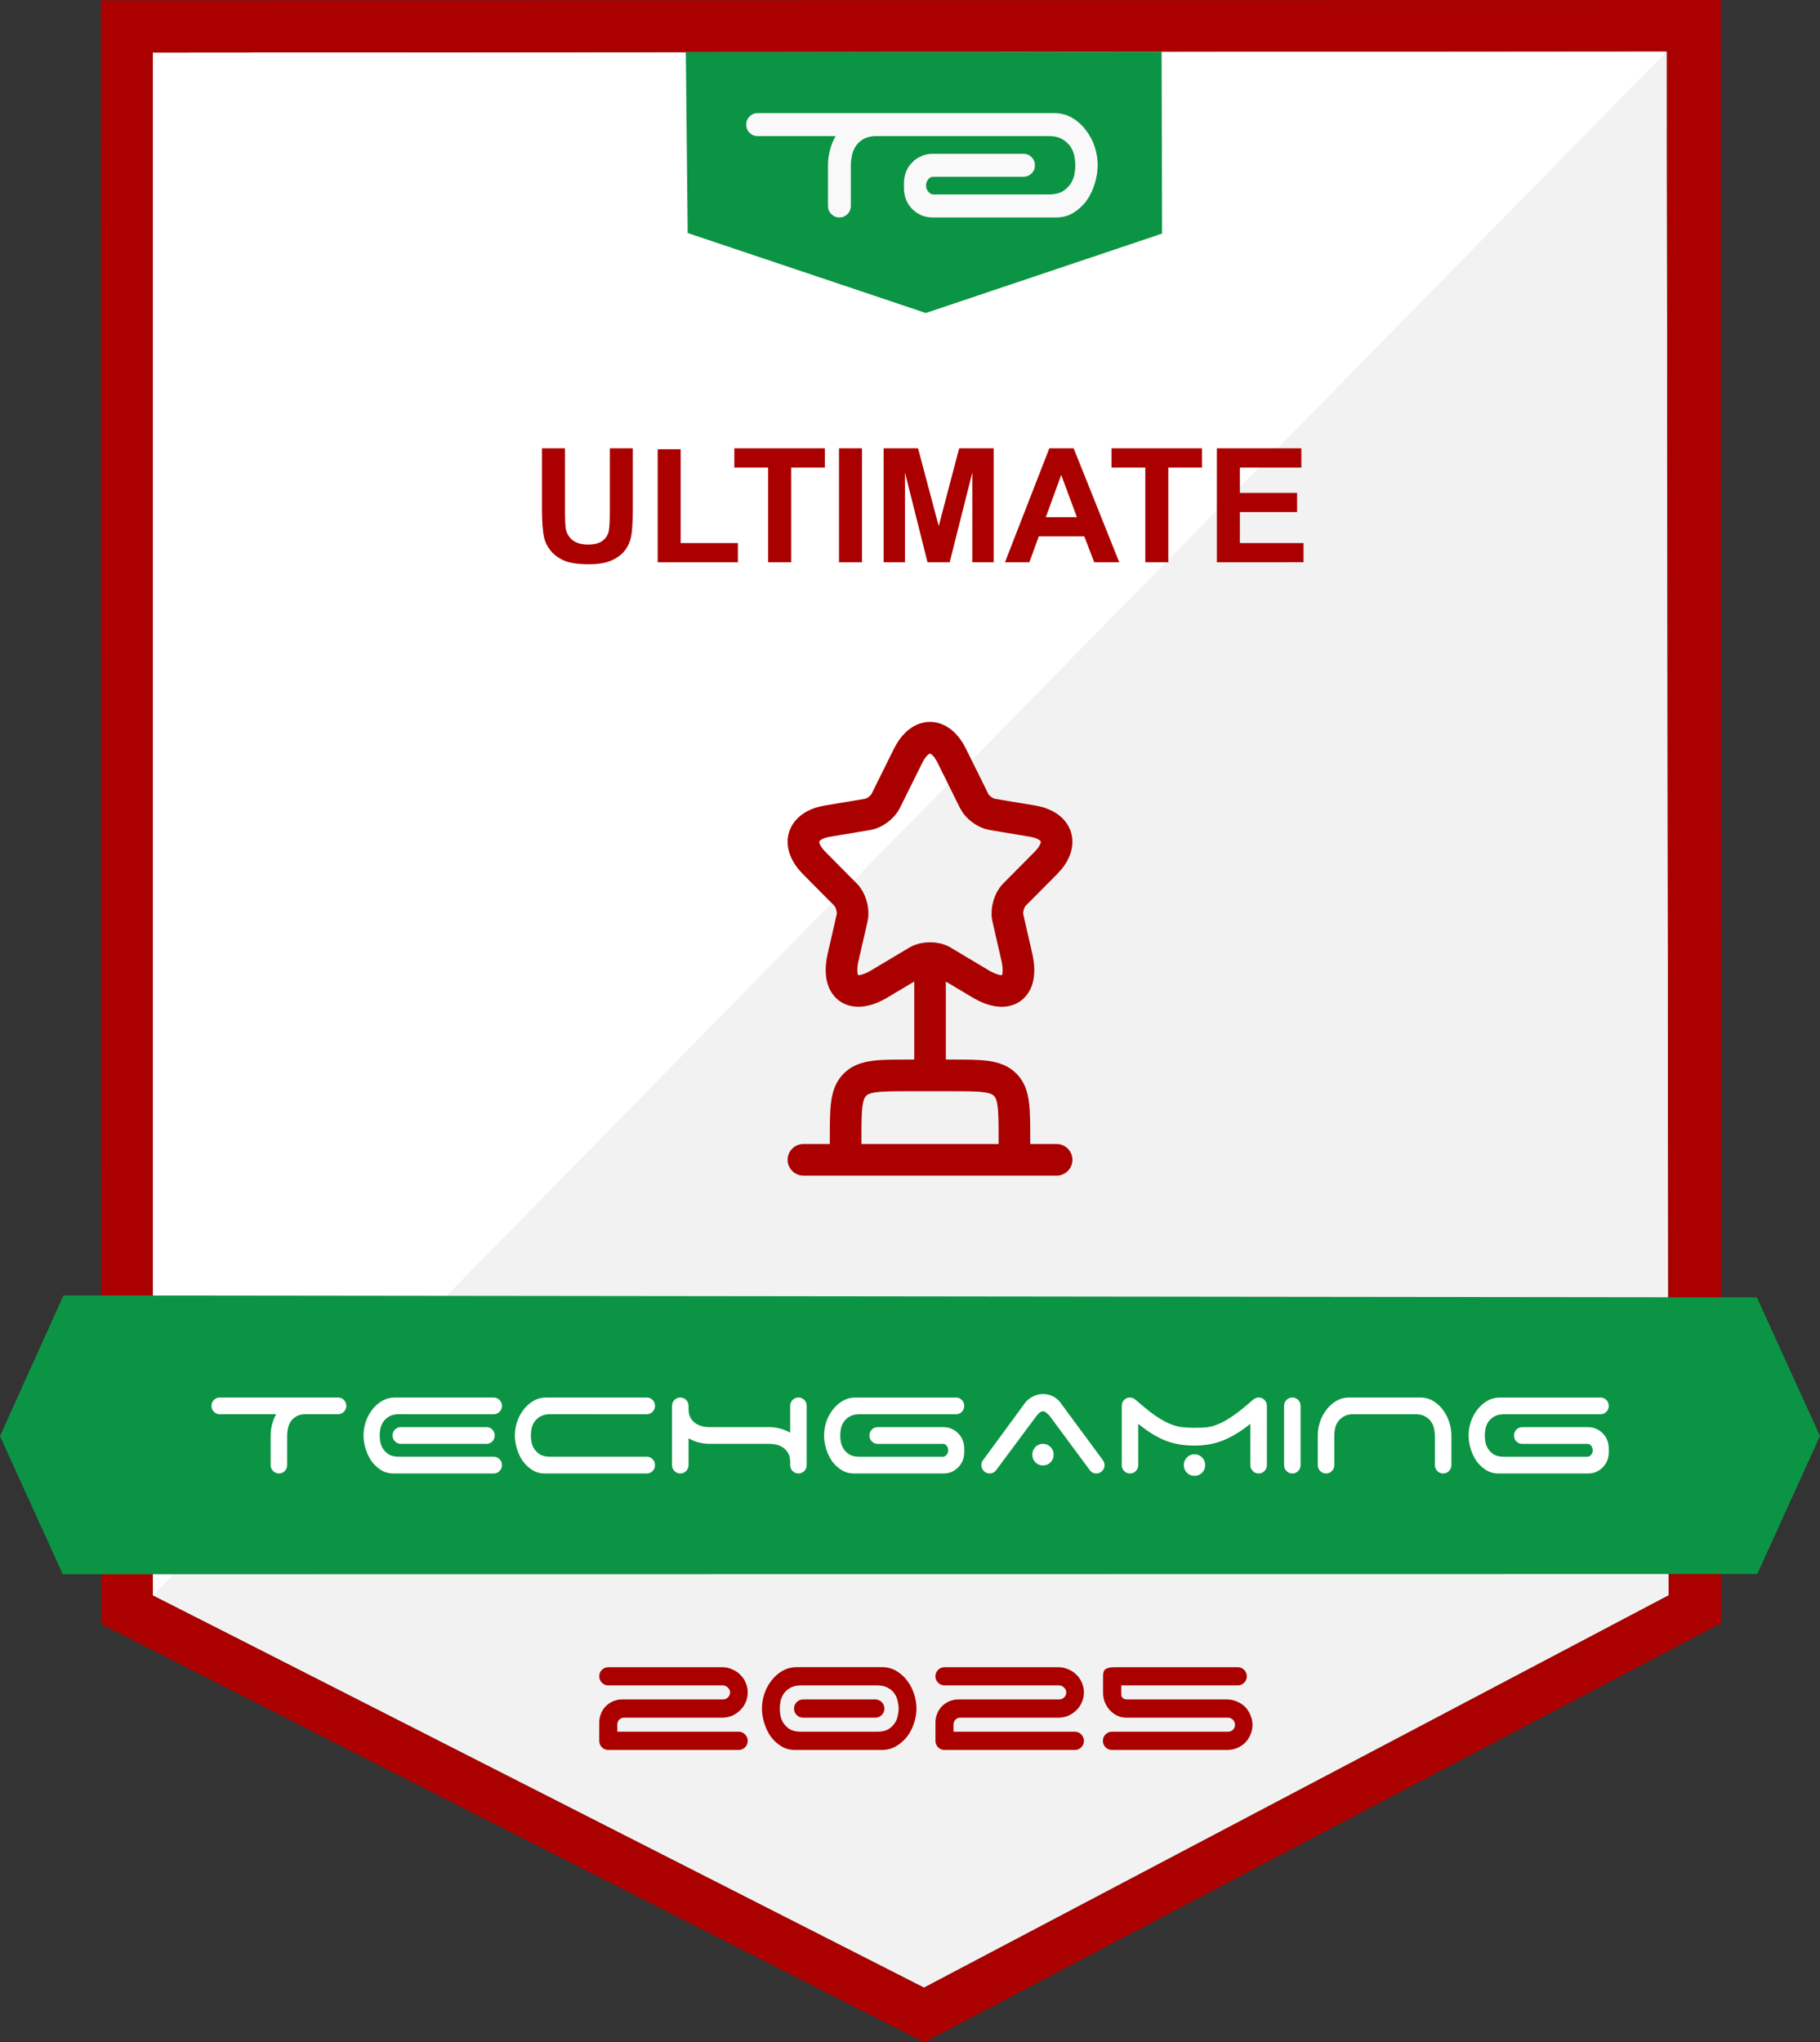 <?xml version="1.0" encoding="UTF-8" standalone="no"?>
<svg
   width="201.694mm"
   height="226.252mm"
   viewBox="0 0 201.694 226.252"
   version="1.1"
   id="svg1"
   xml:space="preserve"
   xmlns="http://www.w3.org/2000/svg"
   xmlns:svg="http://www.w3.org/2000/svg"><rect x="0" y="0" width="201.694" height="226.252" fill="#333333" stroke="none"/><defs
     id="defs1" /><g
     id="layer2"
     style="display:inline"
     transform="translate(-2.94,-27.914)"><path
       style="display:inline;fill:#ffffff;stroke-width:0.265"
       d="M 19.877,33.734 V 204.688 l 12.199,6.087 155.564,-168.443 0.02,-8.734 z"
       id="path6" /><path
       style="display:inline;fill:#f2f2f2;stroke-width:0.265"
       d="m 19.877,204.655 85.46,43.458 82.517,-43.458 -0.198,-171.053 z"
       id="path3" /><path
       id="path2"
       style="display:inline;fill:#aa0000;fill-opacity:1;stroke-width:0.265"
       d="m 193.642,27.914 -179.52,0.033 0.033,179.884 91.215,46.335 88.305,-46.434 z m -5.986,5.689 0.198,171.053 -82.517,43.458 -85.46,-43.458 V 33.734 Z" /></g><g
     id="layer5"
     style="display:inline"
     transform="translate(-2.94,-5.159)"><path
       style="display:inline;fill:#0b9444;fill-opacity:1;stroke-width:0.265"
       d="m 9.974,148.671 -7.034,15.596 6.962,15.291 187.78,-0.023 6.951,-15.292 -6.997,-15.36 z"
       id="path7" /><path
       d="m 40.405,159.98 q 0.381,0 0.648,0.27 0.267,0.27 0.267,0.656 0,0.367 -0.248,0.637 -0.248,0.251 -0.591,0.289 h -3.831 q -0.572,0.039 -0.953,0.289 -0.362,0.232 -0.572,0.579 -0.21,0.347 -0.286,0.753 -0.076,0.405 -0.076,0.733 v 3.28 q 0,0.386 -0.267,0.656 -0.267,0.27 -0.648,0.27 -0.381,0 -0.648,-0.27 -0.267,-0.27 -0.267,-0.656 v -3.28 q 0,-0.598 0.152,-1.196 0.152,-0.617 0.457,-1.158 h -6.251 q -0.381,0 -0.648,-0.27 -0.267,-0.27 -0.267,-0.656 0,-0.386 0.267,-0.656 0.267,-0.27 0.648,-0.27 z m 16.447,3.28 q 0.381,0 0.648,0.27 0.267,0.27 0.267,0.656 0,0.386 -0.267,0.656 -0.267,0.27 -0.648,0.27 h -9.491 q -0.381,0 -0.648,-0.27 -0.267,-0.27 -0.267,-0.656 0,-0.386 0.267,-0.656 0.267,-0.27 0.648,-0.27 z m -9.7,-1.428 q -0.667,0 -1.086,0.251 -0.4,0.232 -0.648,0.579 -0.229,0.347 -0.324,0.772 -0.076,0.405 -0.076,0.753 0,0.347 0.076,0.772 0.095,0.405 0.324,0.753 0.248,0.347 0.648,0.598 0.419,0.232 1.086,0.232 h 10.501 q 0.381,0 0.648,0.27 0.267,0.27 0.267,0.656 0,0.386 -0.267,0.656 -0.267,0.27 -0.648,0.27 H 46.542 q -0.781,0 -1.391,-0.386 -0.61,-0.386 -1.048,-0.984 -0.419,-0.617 -0.648,-1.37 -0.229,-0.753 -0.229,-1.466 0,-0.733 0.229,-1.466 0.248,-0.753 0.705,-1.351 0.457,-0.617 1.105,-1.003 0.648,-0.386 1.467,-0.386 h 10.92 q 0.381,0 0.648,0.27 0.267,0.27 0.267,0.656 0,0.386 -0.267,0.656 -0.267,0.27 -0.648,0.27 z m 12.845,2.354 q 0,-0.733 0.229,-1.466 0.248,-0.753 0.705,-1.351 0.457,-0.617 1.105,-1.003 0.648,-0.386 1.467,-0.386 h 11.111 q 0.381,0 0.648,0.27 0.267,0.27 0.267,0.656 0,0.386 -0.267,0.656 -0.267,0.27 -0.648,0.27 H 63.904 q -0.667,0 -1.086,0.251 -0.4,0.232 -0.648,0.579 -0.229,0.347 -0.324,0.772 -0.076,0.405 -0.076,0.753 0,0.347 0.076,0.772 0.095,0.405 0.324,0.753 0.248,0.347 0.648,0.598 0.419,0.232 1.086,0.232 h 10.71 q 0.381,0 0.648,0.27 0.267,0.27 0.267,0.656 0,0.386 -0.267,0.656 -0.267,0.27 -0.648,0.27 H 63.313 q -0.781,0 -1.391,-0.386 -0.61,-0.386 -1.048,-0.984 -0.419,-0.617 -0.648,-1.37 -0.229,-0.753 -0.229,-1.466 z m 32.341,3.28 q 0,0.386 -0.267,0.656 -0.267,0.27 -0.648,0.27 -0.381,0 -0.648,-0.27 -0.267,-0.27 -0.267,-0.656 v -0.444 q -0.019,-0.579 -0.267,-0.946 -0.248,-0.386 -0.591,-0.598 -0.343,-0.212 -0.743,-0.289 -0.4,-0.077 -0.724,-0.077 h -3.24 -0.057 -0.076 -3.24 q -0.591,0 -1.201,-0.154 -0.591,-0.154 -1.124,-0.463 v 2.972 q 0,0.386 -0.267,0.656 -0.267,0.27 -0.648,0.27 -0.381,0 -0.648,-0.27 -0.267,-0.27 -0.267,-0.656 v -6.561 q 0,-0.386 0.267,-0.656 0.267,-0.27 0.648,-0.27 0.381,0 0.648,0.27 0.267,0.27 0.267,0.656 v 0.328 q 0,0.617 0.229,1.023 0.248,0.386 0.591,0.617 0.362,0.212 0.762,0.309 0.4,0.077 0.743,0.077 h 3.297 0.019 0.057 3.24 q 0.591,0 1.182,0.154 0.61,0.154 1.143,0.463 v -2.972 q 0,-0.386 0.267,-0.656 0.267,-0.27 0.648,-0.27 0.381,0 0.648,0.27 0.267,0.27 0.267,0.656 z m 6.956,-3.28 q 0,-0.386 0.267,-0.656 0.267,-0.27 0.648,-0.27 h 7.299 q 0.476,0 0.896,0.193 0.419,0.174 0.724,0.502 0.324,0.309 0.496,0.753 0.172,0.425 0.172,0.907 v 0.425 q 0,0.482 -0.172,0.926 -0.172,0.425 -0.496,0.753 -0.305,0.309 -0.724,0.502 -0.419,0.174 -0.896,0.174 h -9.929 q -0.781,0 -1.391,-0.386 -0.61,-0.386 -1.048,-0.984 -0.419,-0.617 -0.648,-1.37 -0.229,-0.753 -0.229,-1.466 0,-0.733 0.229,-1.466 0.248,-0.753 0.705,-1.351 0.457,-0.617 1.105,-1.003 0.648,-0.386 1.467,-0.386 h 11.111 q 0.381,0 0.648,0.27 0.267,0.27 0.267,0.656 0,0.386 -0.267,0.656 -0.267,0.27 -0.648,0.27 h -10.691 q -0.667,0 -1.086,0.251 -0.4,0.232 -0.648,0.579 -0.229,0.347 -0.324,0.772 -0.076,0.405 -0.076,0.753 0,0.347 0.076,0.772 0.095,0.405 0.324,0.753 0.248,0.347 0.648,0.598 0.419,0.232 1.086,0.232 h 9.243 q 0.229,0 0.4,-0.212 0.191,-0.212 0.191,-0.502 0,-0.289 -0.172,-0.502 -0.152,-0.212 -0.419,-0.212 h -7.223 q -0.381,0 -0.648,-0.27 -0.267,-0.27 -0.267,-0.656 z m 18.048,2.123 q 0,-0.502 0.343,-0.849 0.343,-0.347 0.839,-0.347 0.495,0 0.839,0.347 0.343,0.347 0.343,0.849 0,0.502 -0.343,0.849 -0.343,0.347 -0.839,0.347 -0.495,0 -0.839,-0.347 -0.343,-0.347 -0.343,-0.849 z m -4.021,1.737 q -0.286,0.347 -0.705,0.347 -0.381,0 -0.648,-0.27 -0.267,-0.27 -0.267,-0.656 0,-0.347 0.191,-0.56 l 4.631,-6.31 q 0.324,-0.444 0.858,-0.714 0.534,-0.289 1.143,-0.289 0.572,0 1.086,0.251 0.515,0.251 0.839,0.695 l 4.631,6.271 q 0.114,0.135 0.191,0.309 0.076,0.154 0.076,0.347 0,0.386 -0.267,0.656 -0.267,0.27 -0.648,0.27 -0.457,0 -0.724,-0.367 l -4.44,-6.001 q -0.133,-0.154 -0.343,-0.328 -0.191,-0.193 -0.4,-0.193 -0.21,0 -0.419,0.193 -0.191,0.174 -0.305,0.328 z m 20.811,-0.579 q 0,-0.502 0.343,-0.849 0.343,-0.347 0.839,-0.347 0.495,0 0.839,0.347 0.343,0.347 0.343,0.849 0,0.502 -0.343,0.849 -0.343,0.347 -0.839,0.347 -0.495,0 -0.839,-0.347 -0.343,-0.347 -0.343,-0.849 z m -5.05,0 q 0,0.386 -0.267,0.656 -0.267,0.27 -0.648,0.27 -0.381,0 -0.648,-0.27 -0.267,-0.27 -0.267,-0.656 v -6.561 q 0,-0.386 0.267,-0.656 0.267,-0.27 0.648,-0.27 0.191,0 0.343,0.077 0.152,0.077 0.305,0.193 1.22,1.081 2.096,1.698 0.896,0.617 1.62,0.926 0.743,0.309 1.391,0.386 0.648,0.077 1.391,0.077 0.743,0 1.372,-0.058 0.648,-0.077 1.353,-0.386 0.724,-0.309 1.601,-0.926 0.896,-0.617 2.134,-1.717 0.324,-0.27 0.648,-0.27 0.381,0 0.648,0.27 0.267,0.27 0.267,0.656 v 6.561 q 0,0.386 -0.267,0.656 -0.267,0.27 -0.648,0.27 -0.381,0 -0.648,-0.27 -0.267,-0.27 -0.267,-0.656 v -4.573 q -0.858,0.695 -1.658,1.158 -0.781,0.463 -1.544,0.753 -0.743,0.27 -1.486,0.386 -0.743,0.116 -1.506,0.116 -0.819,0 -1.582,-0.116 -0.743,-0.116 -1.506,-0.386 -0.743,-0.289 -1.525,-0.753 -0.762,-0.463 -1.62,-1.158 z m 17.99,0 q 0,0.386 -0.267,0.656 -0.267,0.27 -0.648,0.27 -0.381,0 -0.648,-0.27 -0.267,-0.27 -0.267,-0.656 v -6.561 q 0,-0.386 0.267,-0.656 0.267,-0.27 0.648,-0.27 0.381,0 0.648,0.27 0.267,0.27 0.267,0.656 z m 14.884,-3.28 q 0,-0.347 -0.095,-0.753 -0.076,-0.425 -0.324,-0.772 -0.229,-0.347 -0.648,-0.579 -0.419,-0.251 -1.067,-0.251 h -6.88 q -0.667,0 -1.086,0.251 -0.4,0.232 -0.648,0.579 -0.229,0.347 -0.324,0.772 -0.076,0.405 -0.076,0.753 v 3.28 q 0,0.386 -0.267,0.656 -0.267,0.27 -0.648,0.27 -0.381,0 -0.648,-0.27 -0.267,-0.27 -0.267,-0.656 v -3.28 q 0,-0.733 0.229,-1.466 0.248,-0.753 0.705,-1.351 0.457,-0.617 1.105,-1.003 0.648,-0.386 1.467,-0.386 h 7.985 q 0.781,0.039 1.391,0.444 0.61,0.386 1.029,0.984 0.438,0.598 0.667,1.331 0.229,0.733 0.229,1.447 v 3.28 q 0,0.386 -0.267,0.656 -0.267,0.27 -0.648,0.27 -0.381,0 -0.648,-0.27 -0.267,-0.27 -0.267,-0.656 z m 8.766,0 q 0,-0.386 0.267,-0.656 0.267,-0.27 0.648,-0.27 h 7.299 q 0.476,0 0.896,0.193 0.419,0.174 0.724,0.502 0.324,0.309 0.496,0.753 0.172,0.425 0.172,0.907 v 0.425 q 0,0.482 -0.172,0.926 -0.172,0.425 -0.496,0.753 -0.305,0.309 -0.724,0.502 -0.419,0.174 -0.896,0.174 h -9.929 q -0.781,0 -1.391,-0.386 -0.61,-0.386 -1.048,-0.984 -0.419,-0.617 -0.648,-1.37 -0.229,-0.753 -0.229,-1.466 0,-0.733 0.229,-1.466 0.248,-0.753 0.705,-1.351 0.457,-0.617 1.105,-1.003 0.648,-0.386 1.467,-0.386 h 11.111 q 0.381,0 0.648,0.27 0.267,0.27 0.267,0.656 0,0.386 -0.267,0.656 -0.267,0.27 -0.648,0.27 h -10.691 q -0.667,0 -1.086,0.251 -0.4,0.232 -0.648,0.579 -0.229,0.347 -0.324,0.772 -0.076,0.405 -0.076,0.753 0,0.347 0.076,0.772 0.095,0.405 0.324,0.753 0.248,0.347 0.648,0.598 0.419,0.232 1.086,0.232 h 9.243 q 0.229,0 0.4,-0.212 0.191,-0.212 0.191,-0.502 0,-0.289 -0.172,-0.502 -0.152,-0.212 -0.419,-0.212 h -7.223 q -0.381,0 -0.648,-0.27 -0.267,-0.27 -0.267,-0.656 z"
       id="path8"
       style="display:inline;fill:#ffffff;fill-opacity:1;stroke-width:0.096"
       aria-label="TECHGAMING" /></g><g
     id="layer4"
     style="display:inline"
     transform="translate(-2.94,-27.338)"><path
       style="display:inline;fill:#0b9444;fill-opacity:1;stroke-width:0.258"
       d="m 78.945,33.112 0.205,20.043 26.389,8.858 26.183,-8.797 -0.051,-20.134 z"
       id="path4" /><path
       d="M 105.024,39.87 H 86.902 c -0.351,0 -0.65,0.124 -0.896,0.371 -0.246,0.247 -0.369,0.548 -0.369,0.901 0,0.353 0.123,0.654 0.369,0.901 0.246,0.247 0.544,0.371 0.896,0.371 h 8.64 c -0.281,0.495 -0.492,1.025 -0.632,1.59 -0.14,0.548 -0.211,1.096 -0.211,1.643 v 4.506 c 0,0.353 0.123,0.654 0.369,0.901 0.246,0.247 0.544,0.371 0.896,0.371 0.351,0 0.65,-0.124 0.896,-0.371 0.246,-0.247 0.369,-0.548 0.369,-0.901 v -4.506 c 0,-0.3 0.035,-0.636 0.105,-1.007 0.07,-0.371 0.202,-0.716 0.395,-1.034 0.193,-0.318 0.457,-0.583 0.79,-0.795 0.351,-0.23 0.79,-0.362 1.317,-0.398 h 5.294 l 3.621,4.1e-5 h 10.407 c 0.615,0 1.115,0.115 1.501,0.345 0.369,0.212 0.667,0.477 0.896,0.795 0.211,0.318 0.36,0.672 0.448,1.06 0.07,0.371 0.105,0.716 0.105,1.034 0,0.318 -0.035,0.672 -0.105,1.06 -0.088,0.371 -0.237,0.716 -0.448,1.034 -0.228,0.318 -0.527,0.592 -0.896,0.822 -0.386,0.212 -0.887,0.318 -1.501,0.318 H 106.383 c -0.211,0 -0.395,-0.097 -0.553,-0.292 -0.176,-0.194 -0.263,-0.424 -0.263,-0.689 0,-0.265 0.079,-0.495 0.237,-0.689 0.14,-0.194 0.334,-0.292 0.579,-0.292 h 9.983 c 0.351,0 0.65,-0.124 0.896,-0.371 0.246,-0.247 0.369,-0.548 0.369,-0.901 0,-0.353 -0.123,-0.654 -0.369,-0.901 -0.246,-0.247 -0.544,-0.371 -0.896,-0.371 h -10.088 c -0.439,0 -0.852,0.088 -1.238,0.265 -0.386,0.159 -0.72,0.389 -1.001,0.689 -0.299,0.283 -0.527,0.627 -0.685,1.034 -0.158,0.389 -0.237,0.804 -0.237,1.246 v 0.583 c 0,0.442 0.079,0.866 0.237,1.272 0.158,0.389 0.386,0.733 0.685,1.034 0.281,0.283 0.615,0.512 1.001,0.689 0.386,0.159 0.799,0.239 1.238,0.239 h 13.723 c 0.72,0 1.361,-0.177 1.923,-0.53 0.562,-0.353 1.045,-0.804 1.449,-1.352 0.386,-0.565 0.685,-1.193 0.896,-1.882 0.211,-0.689 0.316,-1.361 0.316,-2.015 0,-0.672 -0.105,-1.343 -0.316,-2.015 -0.228,-0.689 -0.553,-1.308 -0.975,-1.856 -0.421,-0.565 -0.931,-1.025 -1.528,-1.378 -0.597,-0.353 -1.273,-0.53 -2.028,-0.53 h -10.987"
       id="path5"
       style="display:inline;fill:#f9f9f9;stroke-width:0.132"
       aria-label="TG" /></g><g
     id="layer6"
     transform="translate(-2.691,-27.914)"><path
       d="m 84.543,219.762 q 0.421,0 0.715,0.295 0.295,0.295 0.295,0.715 0,0.421 -0.295,0.715 -0.295,0.295 -0.715,0.295 H 70.111 q -0.421,0 -0.715,-0.295 -0.295,-0.295 -0.295,-0.715 v -2.02 q 0,-0.526 0.189,-0.989 0.189,-0.484 0.526,-0.82 0.358,-0.358 0.799,-0.547 0.463,-0.21 1.01,-0.21 H 82.797 q 0.316,0 0.547,-0.21 0.252,-0.231 0.252,-0.568 0,-0.316 -0.252,-0.547 -0.231,-0.231 -0.547,-0.231 H 70.111 q -0.421,0 -0.715,-0.295 -0.295,-0.295 -0.295,-0.715 0,-0.421 0.295,-0.715 0.295,-0.295 0.715,-0.295 h 12.602 q 0.589,0 1.094,0.231 0.526,0.21 0.905,0.589 0.4,0.379 0.61,0.884 0.231,0.505 0.231,1.094 0,0.589 -0.231,1.094 -0.21,0.505 -0.61,0.884 -0.379,0.379 -0.905,0.61 -0.505,0.21 -1.094,0.21 H 71.752 q -0.273,0.042 -0.463,0.252 -0.189,0.21 -0.189,0.526 v 0.778 z m 15.147,-3.576 q 0.421,0 0.715,0.295 0.295,0.295 0.295,0.715 0,0.421 -0.295,0.715 -0.295,0.295 -0.715,0.295 h -7.994 q -0.421,0 -0.715,-0.295 -0.295,-0.295 -0.295,-0.715 0,-0.421 0.295,-0.715 0.295,-0.295 0.715,-0.295 z m 0.231,3.576 q 0.715,0 1.178,-0.252 0.463,-0.274 0.715,-0.652 0.273,-0.379 0.358,-0.82 0.105,-0.463 0.105,-0.842 0,-0.379 -0.105,-0.82 -0.084,-0.463 -0.358,-0.842 -0.252,-0.379 -0.715,-0.631 -0.463,-0.273 -1.178,-0.273 H 91.465 q -0.736,0 -1.199,0.273 -0.442,0.252 -0.715,0.631 -0.252,0.379 -0.358,0.842 -0.084,0.442 -0.084,0.82 0,0.379 0.084,0.842 0.105,0.442 0.358,0.82 0.273,0.379 0.715,0.652 0.463,0.252 1.199,0.252 z m 4.334,-2.567 q 0,0.799 -0.273,1.62 -0.252,0.799 -0.757,1.473 -0.505,0.652 -1.22,1.073 -0.715,0.421 -1.62,0.421 h -9.593 q -0.863,0 -1.536,-0.421 -0.673,-0.421 -1.157,-1.073 -0.463,-0.673 -0.715,-1.494 -0.252,-0.82 -0.252,-1.599 0,-0.799 0.252,-1.599 0.273,-0.82 0.778,-1.473 0.505,-0.673 1.22,-1.094 0.715,-0.421 1.62,-0.421 h 9.593 q 0.863,0.042 1.536,0.484 0.673,0.421 1.136,1.073 0.484,0.652 0.736,1.452 0.252,0.799 0.252,1.578 z m 17.546,2.567 q 0.421,0 0.715,0.295 0.295,0.295 0.295,0.715 0,0.421 -0.295,0.715 -0.295,0.295 -0.715,0.295 h -14.432 q -0.421,0 -0.715,-0.295 -0.295,-0.295 -0.295,-0.715 v -2.02 q 0,-0.526 0.189,-0.989 0.189,-0.484 0.526,-0.82 0.358,-0.358 0.799,-0.547 0.463,-0.21 1.01,-0.21 h 11.171 q 0.316,0 0.547,-0.21 0.252,-0.231 0.252,-0.568 0,-0.316 -0.252,-0.547 -0.231,-0.231 -0.547,-0.231 h -12.686 q -0.421,0 -0.715,-0.295 -0.295,-0.295 -0.295,-0.715 0,-0.421 0.295,-0.715 0.295,-0.295 0.715,-0.295 h 12.602 q 0.589,0 1.094,0.231 0.526,0.21 0.905,0.589 0.4,0.379 0.61,0.884 0.231,0.505 0.231,1.094 0,0.589 -0.231,1.094 -0.21,0.505 -0.61,0.884 -0.379,0.379 -0.905,0.61 -0.505,0.21 -1.094,0.21 h -10.961 q -0.273,0.042 -0.463,0.252 -0.189,0.21 -0.189,0.526 v 0.778 z m 5.154,-5.133 v 1.031 q 0,0.21 0.168,0.379 0.189,0.147 0.484,0.147 h 11.066 q 0.589,0 1.094,0.231 0.526,0.21 0.905,0.589 0.379,0.379 0.589,0.905 0.231,0.505 0.231,1.094 0,0.589 -0.231,1.094 -0.21,0.505 -0.589,0.884 -0.379,0.379 -0.905,0.589 -0.505,0.21 -1.094,0.21 h -12.749 q -0.421,0 -0.715,-0.295 -0.295,-0.295 -0.295,-0.715 0,-0.421 0.295,-0.715 0.295,-0.295 0.715,-0.295 h 12.854 q 0.316,0 0.547,-0.21 0.231,-0.231 0.231,-0.547 0,-0.337 -0.231,-0.568 -0.231,-0.231 -0.547,-0.231 h -11.276 q -0.463,0 -0.926,-0.189 -0.463,-0.21 -0.82,-0.568 -0.358,-0.358 -0.589,-0.863 -0.231,-0.505 -0.231,-1.136 v -1.893 q 0,-0.568 0.316,-0.757 0.337,-0.189 1.031,-0.189 h 13.569 q 0.421,0 0.715,0.295 0.295,0.295 0.295,0.715 0,0.421 -0.295,0.715 -0.295,0.295 -0.715,0.295 z"
       id="text10"
       style="font-size:21.038px;font-family:'Space Age';-inkscape-font-specification:'Space Age';fill:#aa0000;stroke-width:0.105"
       aria-label="2025" /></g><g
     id="g8"
     style="display:inline;fill:none;fill-opacity:1;stroke:#0e76bc;stroke-opacity:1"
     transform="translate(-3.205,-30.295)"><path
       fill="none"
       stroke="currentColor"
       stroke-linecap="round"
       stroke-linejoin="round"
       stroke-width="3.507"
       d="m 96.92,156.445 c 0,-3.306 0,-4.959 1.029,-5.985 1.024,-1.029 2.677,-1.029 5.985,-1.029 h 4.676 c 3.306,0 4.959,0 5.985,1.029 1.029,1.026 1.029,2.679 1.029,5.985 v 2.338 H 96.92 Z m 9.351,-18.703 v 11.689 m -14.027,9.351 h 28.054 m -11.603,-44.73 2.466,4.977 c 0.337,0.692 1.234,1.356 1.992,1.485 l 4.475,0.748 c 2.862,0.482 3.535,2.574 1.473,4.641 l -3.479,3.507 c -0.589,0.594 -0.912,1.739 -0.729,2.56 l 0.996,4.339 c 0.786,3.437 -1.024,4.767 -4.04,2.969 l -4.192,-2.502 c -0.757,-0.453 -2.006,-0.453 -2.777,0 l -4.194,2.502 c -3.002,1.798 -4.825,0.453 -4.04,-2.969 l 0.996,-4.341 c 0.182,-0.818 -0.14,-1.964 -0.729,-2.558 l -3.479,-3.507 c -2.048,-2.067 -1.389,-4.159 1.473,-4.641 l 4.475,-0.748 c 0.743,-0.128 1.641,-0.793 1.978,-1.485 l 2.469,-4.98 c 1.347,-2.7 3.535,-2.7 4.867,0"
       color="currentColor"
       id="path1-8"
       style="display:inline;fill:none;fill-opacity:1;stroke:#aa0000;stroke-opacity:1" /></g><g
     id="layer7"
     transform="translate(-2.94,-35.322)"><path
       style="font-weight:bold;font-size:17.639px;line-height:1;font-family:Arial;-inkscape-font-specification:'Arial Bold';text-align:center;text-anchor:middle;fill:#aa0000;stroke-width:0.265"
       d="M 63.002,84.988 H 65.552 v 6.839 q 0,1.628 0.095,2.11 0.164,0.775 0.775,1.249 0.62,0.465 1.688,0.465 1.085,0 1.636,-0.439 0.551,-0.448 0.663,-1.094 0.112,-0.646 0.112,-2.145 v -6.985 h 2.549 v 6.632 q 0,2.274 -0.207,3.213 -0.207,0.939 -0.767,1.585 -0.551,0.646 -1.481,1.034 -0.93,0.379 -2.429,0.379 -1.809,0 -2.747,-0.413 -0.93,-0.422 -1.473,-1.085 -0.543,-0.672 -0.715,-1.404 -0.25,-1.085 -0.25,-3.204 z m 12.824,12.626 v -12.523 h 2.549 v 10.396 h 6.339 v 2.127 z m 12.239,0 V 87.124 H 84.319 v -2.136 h 10.034 v 2.136 h -3.738 v 10.49 z m 7.855,0 V 84.988 h 2.549 v 12.626 z m 4.944,0 V 84.988 h 3.815 l 2.291,8.613 2.265,-8.613 h 3.824 v 12.626 h -2.369 v -9.939 l -2.506,9.939 h -2.455 l -2.498,-9.939 v 9.939 z m 26.114,0 h -2.773 l -1.102,-2.868 h -5.047 l -1.042,2.868 h -2.704 l 4.918,-12.626 h 2.696 z m -4.694,-4.995 -1.74,-4.685 -1.705,4.685 z m 7.579,4.995 V 87.124 h -3.747 v -2.136 h 10.034 v 2.136 h -3.738 v 10.49 z m 7.932,0 V 84.988 h 9.362 v 2.136 h -6.813 v 2.799 h 6.339 v 2.127 h -6.339 v 3.436 h 7.054 v 2.127 z"
       id="text1"
       aria-label="ULTIMATE" /></g></svg>
